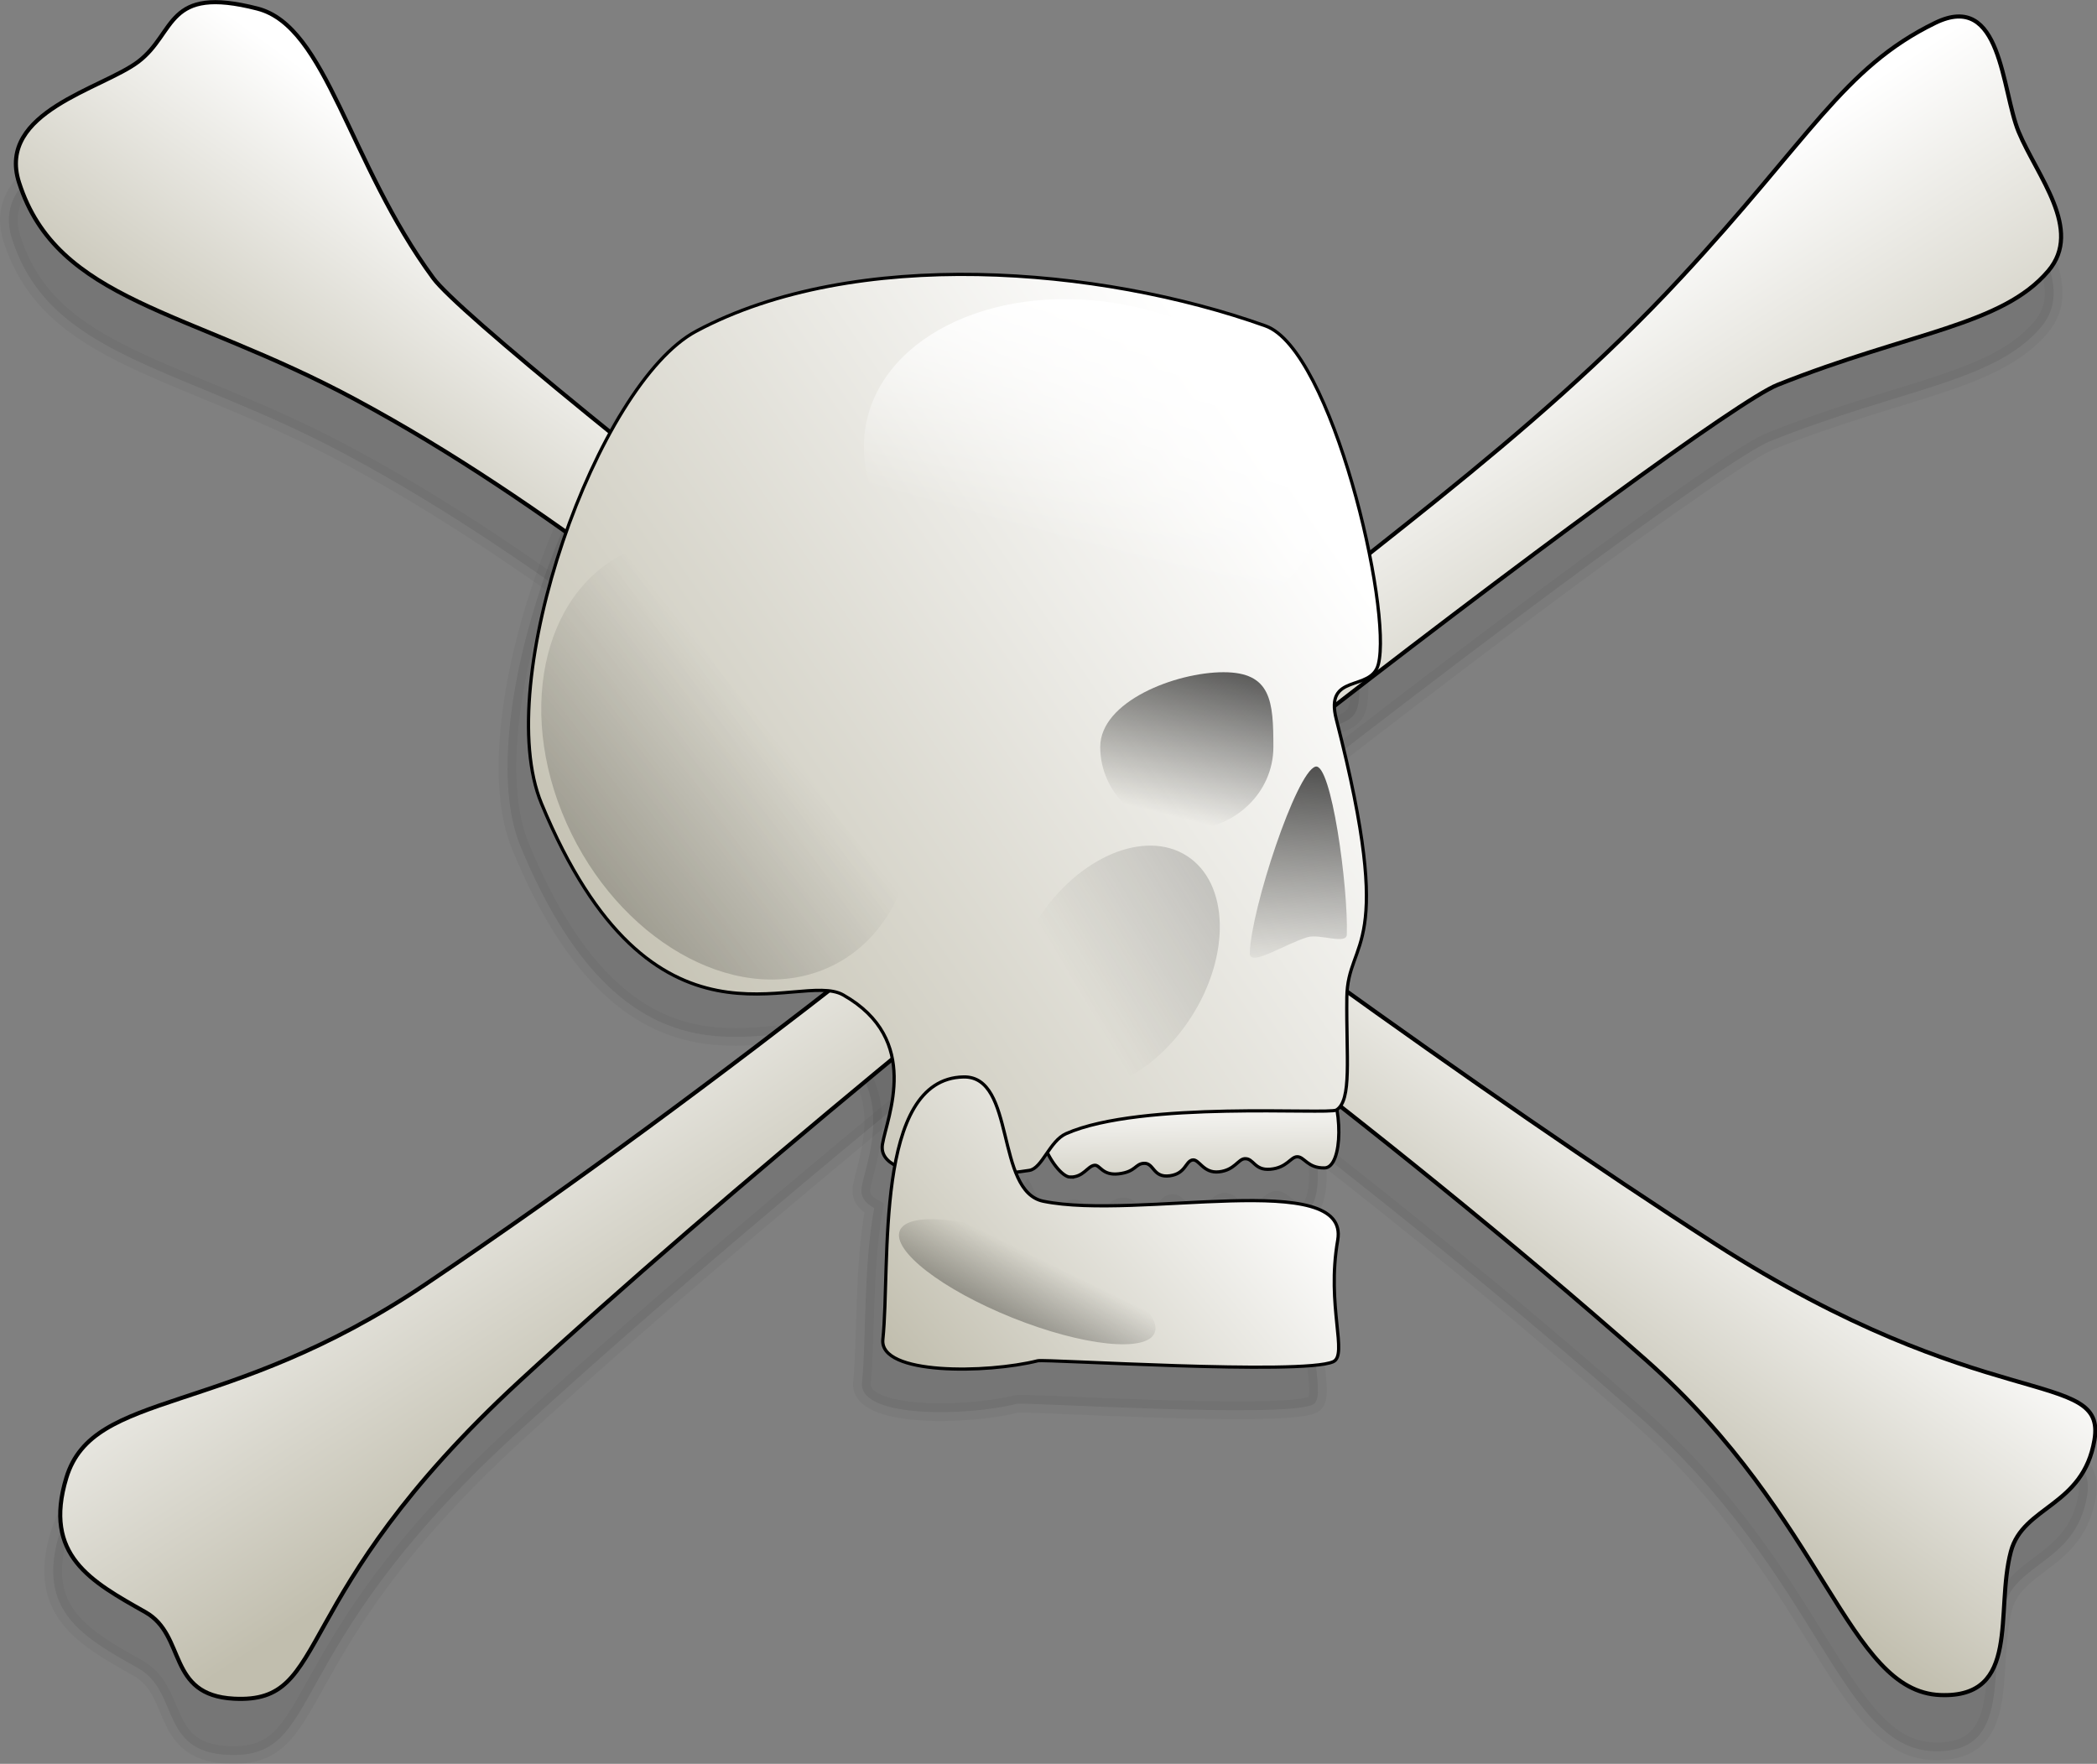 <svg xmlns="http://www.w3.org/2000/svg" xmlns:xlink="http://www.w3.org/1999/xlink" viewBox="0 0 301.86 253.9" version="1.0"><rect x="0" y="0" width="301.86" height="253.9" fill="#808080" stroke="none"/><defs><linearGradient id="g" y2="945.28" xlink:href="#a" gradientUnits="userSpaceOnUse" y1="1018.5" gradientTransform="matrix(1.249 0 0 .801 125 -100)" x2="290.32" x1="156.17"/><linearGradient id="b"><stop offset="0"/><stop offset="1" stop-opacity="0"/></linearGradient><linearGradient id="c" y2="505.03" xlink:href="#a" gradientUnits="userSpaceOnUse" y1="644.31" gradientTransform="matrix(.918 0 0 .772 29.248 56.781)" x2="348.52" x1="455.72"/><linearGradient id="d" y2="617.06" xlink:href="#a" gradientUnits="userSpaceOnUse" y1="725.3" gradientTransform="matrix(.933 0 0 .76 29.248 56.781)" x2="510.88" x1="414.57"/><linearGradient id="e" y2="1154.8" xlink:href="#a" gradientUnits="userSpaceOnUse" y1="1236.9" gradientTransform="matrix(1.615 0 0 .619 125 -100)" x2="191.14" x1="194.48"/><linearGradient id="f" y2="485.78" xlink:href="#a" gradientUnits="userSpaceOnUse" y1="700.42" gradientTransform="matrix(.939 0 0 1.065 125 -75)" x2="420.02" x1="142.59"/><linearGradient id="a"><stop offset="0" stop-color="#c1beae"/><stop offset="1" stop-color="#fff"/></linearGradient><linearGradient id="h" y2="569.75" gradientUnits="userSpaceOnUse" y1="464.5" gradientTransform="scale(1.184 .845)" x2="254.83" x1="267.35"><stop offset="0" stop-color="#fff"/><stop offset="1" stop-color="#fff" stop-opacity="0"/></linearGradient><linearGradient id="i" y2="484.78" xlink:href="#b" gradientUnits="userSpaceOnUse" y1="711.85" gradientTransform="scale(.832 1.202)" x2="194.68" x1="-354.53"/><linearGradient id="j" y2="616.96" xlink:href="#b" gradientUnits="userSpaceOnUse" y1="519.88" gradientTransform="matrix(1.049 0 0 .953 125 -75)" x2="305.33" x1="332.59"/><linearGradient id="k" y2="460.45" xlink:href="#b" gradientUnits="userSpaceOnUse" y1="374.11" gradientTransform="matrix(.713 0 0 1.403 125 -75)" x2="498.15" x1="502.09"/><linearGradient id="l" y2="1284.5" xlink:href="#b" gradientUnits="userSpaceOnUse" y1="1439.8" gradientTransform="scale(1.877 .533)" x2="238.49" x1="199.02"/><linearGradient id="m" y2="482.43" gradientUnits="userSpaceOnUse" y1="150.4" gradientTransform="scale(.825 1.212)" x2="501.65" x1="614.47"><stop offset="0"/><stop offset="1" stop-opacity="0"/></linearGradient></defs><path d="M28.526 8.523c-5.395.688-5.512 5.335-9.641 8.475-5.144 3.907-20.426 7.196-17.16 17.386 5.511 17.2 24.196 18.21 48.348 31.2 28.476 15.318 50.844 35.164 77.353 53.833 4.4 3.1 10.172 7.275 15.86 11.385-23.149 18.762-53.022 41.976-83.164 62.224-28.722 19.295-47.708 14.992-51.589 27.796-3.385 11.156 3.538 14.904 11.358 19.322 5.95 3.36 3.024 11.958 12.77 12.465 14.238.736 7.086-14.344 41.126-45.729 22.033-20.296 51.558-44.98 80.403-68.115 24.062 17.695 54.3 40.888 81.66 65.073 25.923 22.92 29.027 47.726 42.396 48.246 11.65.459 7.853-11.962 10.15-20.644 1.75-6.605 10.424-6.451 12.033-16.076 1.76-10.517-15.675-3.241-54.644-28.25-23.731-15.248-52.877-35.959-80.977-56.744 43.841-34.794 83.816-64.39 90.007-66.858 19.194-7.65 32.263-8.497 38.974-16.394 5.044-5.94-1.614-13.625-4.273-20.01-2.487-5.965-2.39-20.375-12.006-15.683-13.255 6.464-18.03 16.698-36.7 36.786-22.01 23.683-46.866 40.31-71.624 61.246-4.202 3.549-9.784 8.161-15.34 12.747-46.901-35.08-88.384-68.459-92.49-74.032-12.248-16.637-15.295-36.24-25.335-38.82-3.32-.85-5.695-1.058-7.493-.829z" stroke-opacity=".039" fill-rule="evenodd" fill-opacity=".078" stroke="#000" stroke-width="2.544"/><path d="M137.764 45.667c-14.648-.264-29.15 2.06-40.561 8.153-14.203 7.584-29.547 50.434-22.29 68 16.002 38.723 36.933 23.894 43.441 27.576 11.38 6.442 6.327 17.558 5.675 21.5-.225 1.353.511 2.319 1.803 3.011-1.574 8.493-1.137 19.154-1.755 25.111-.533 5.155 14.996 4.899 22.311 3.065 1.076-.27 38.044 2.107 42.537.14 2.191-.96-1.001-8.029.661-17.504 1.821-10.388-28.766-2.83-42.395-5.609-1.989-.405-3.13-2.094-3.968-4.233.612-.08 1.459-.128 1.957-.207.984-.154 1.75-1.34 2.606-2.58.97 1.98 2.377 3.537 3.272 3.55 1.918.027 2.478-1.578 3.483-1.706.825-.102 1.076 1.517 3.501 1.234 2.513-.295 2.36-1.481 3.686-1.512 1.425-.035 1.244 2.13 3.678 1.79 2.266-.313 2.24-2.033 3.219-2.262 1-.238 1.538 1.953 3.866 1.693 2.236-.251 2.743-1.816 3.687-1.882 1.322-.097 1.349 1.71 3.677 1.512 2.42-.207 2.928-1.764 3.88-1.795 1.04-.03 1.5 1.663 3.969 1.605 1.82-.044 2.42-4.303 1.728-8.382 2.2-1.455 1.362-7.619 1.464-16.155.097-8.744 7.196-6.134-1.513-40.041-1.746-6.804 4.996-3.894 6.041-7.941 2.05-7.942-6.697-45.32-16.244-48.728-11.975-4.277-26.768-7.138-41.416-7.403z" stroke-opacity=".039" fill-rule="evenodd" fill-opacity=".078" stroke="#000" stroke-width="2.544"/><path d="M579.14 322.11c42.34-45.55 53.17-68.77 83.22-83.42 21.82-10.64 21.63 22.04 27.26 35.57 6.03 14.48 21.12 31.91 9.68 45.38-15.22 17.91-44.87 19.84-88.4 37.2-24.33 9.7-277.6 202.66-410.55 325.13-77.21 71.18-60.99 105.39-93.28 103.72-22.103-1.15-15.455-20.65-28.947-28.27-17.735-10.02-33.446-18.53-25.769-43.84 8.807-29.03 51.866-19.25 117.01-63.01 97.97-65.81 196.71-146.74 247.34-189.55 56.15-47.48 112.52-85.2 162.44-138.91z" fill-rule="evenodd" stroke="#000" stroke-width="1.341" fill="url(#c)" transform="translate(-13.537 -101.965) scale(.441)"/><path d="M146.57 361.55c-54.772-29.47-97.163-31.77-109.66-70.77-7.409-23.12 27.272-30.58 38.938-39.45 12.489-9.5 8.755-25.05 38.862-17.32 22.76 5.84 29.65 50.3 57.44 88.03 15.53 21.09 266.21 217.41 418.29 315.12 88.38 56.72 127.9 40.2 123.92 64.05-3.65 21.83-23.33 21.48-27.29 36.46-5.22 19.69 3.4 47.87-23.02 46.83-30.32-1.18-37.37-57.46-96.16-109.43-88.43-78.17-191.67-153.26-245.88-191.44-60.12-42.34-110.86-87.35-175.44-122.08z" fill-rule="evenodd" stroke="#000" stroke-width="1.341" fill="url(#d)" transform="translate(-13.537 -101.965) scale(.441)"/><path transform="matrix(.371 0 0 .371 9.28 -71.346)" d="M390.21 649.02c5.18.07 6.71-4.24 9.42-4.58 2.21-.28 2.89 4.07 9.42 3.31 6.77-.8 6.35-3.99 9.92-4.07 3.83-.09 3.36 5.74 9.93 4.83 6.1-.85 6.02-5.48 8.65-6.11 2.7-.64 4.16 5.29 10.43 4.58 6.03-.67 7.38-4.9 9.93-5.09 3.56-.25 3.65 4.61 9.92 4.08 6.53-.56 7.87-4.76 10.44-4.84 2.79-.08 4.03 4.49 10.68 4.33 7.13-.17 7.55-24.35 0-36.14-7.36-11.49-86.35 1.53-102.81 8.14-16.45 6.62-1.86 31.47 4.07 31.56z" fill-rule="evenodd" stroke="#000" stroke-width="1.25" fill="url(#e)"/><path transform="matrix(.371 0 0 .371 9.28 -71.346)" d="M245.12 320.8c-38.26 20.43-79.62 135.9-60.06 183.23 43.11 104.33 99.52 64.38 117.06 74.3 30.66 17.36 17.03 47.29 15.27 57.9-2.58 15.57 40.6 12.79 57 10.18 4.98-.79 7.85-11.42 14.25-14.25 29.22-12.9 101.8-7.31 104.85-9.16 6.13-3.72 3.8-20.44 4.07-43.65.27-23.55 19.4-16.53-4.07-107.9-4.71-18.32 13.47-10.47 16.29-21.37 5.52-21.41-18.06-122.13-43.77-131.32-64.54-23.05-159.4-30.8-220.89 2.04z" fill-rule="evenodd" stroke="#000" stroke-width="1.25" fill="url(#f)"/><path transform="matrix(.371 0 0 .371 9.28 -71.346)" d="M317.54 712.01c-1.44 13.89 40.39 13.22 60.1 8.28 2.9-.73 102.5 5.68 114.6.38 5.9-2.59-2.69-21.64 1.78-47.17 4.91-28-77.5-7.62-114.22-15.11-18.76-3.83-10.61-48.61-30.95-48.23-34.92.66-28.26 72.5-31.31 101.85z" fill-rule="evenodd" stroke="#000" stroke-width="1.25" fill="url(#g)"/><path transform="rotate(11.196 634.453 395.189) scale(.371)" d="M368.49 448.22c.01 35.7-40.56 64.65-90.6 64.65s-90.6-28.95-90.59-64.65c-.01-35.7 40.55-64.65 90.59-64.65s90.61 28.95 90.6 64.65z" fill="url(#h)"/><path transform="matrix(.312 -.099 .111 .277 -1.345 -36.478)" d="M212.75 574.95c0 61.28-34.41 110.96-76.86 110.96-42.442 0-76.85-49.68-76.85-110.96 0-61.27 34.408-110.95 76.85-110.95 42.45 0 76.86 49.68 76.86 110.95z" fill="url(#i)"/><path transform="matrix(.371 0 0 .371 9.28 -71.346)" d="M469.06 482.14c0 17.7-15.05 32.07-33.59 32.07s-33.59-14.37-33.59-32.07 29.3-29.01 47.84-29.01 19.34 11.31 19.34 29.01z" fill="url(#j)"/><path transform="matrix(.371 0 0 .371 9.28 -71.346)" d="M485.35 489.77c-7.45 2.24-24.94 55.26-25.45 72.28-.17 5.71 13.51-3.45 22.39-6.11 4.69-1.41 15.15 3.01 15.27-1.02.56-18.7-6.09-66.98-12.21-65.15z" fill-rule="evenodd" fill="url(#k)"/><path transform="rotate(21.818 336.116 214.847) scale(.371)" d="M457.78 691.75c.01 8.35-23.84 15.12-53.26 15.12-29.43 0-53.28-6.77-53.27-15.12-.01-8.35 23.84-15.12 53.27-15.12 29.42 0 53.27 6.77 53.26 15.12z" fill="url(#l)"/><path transform="rotate(32.857 279.485 183.236) scale(.371)" d="M454.9 568.67c0 28.62-15.79 51.82-35.27 51.82-19.47 0-35.27-23.2-35.27-51.82s15.8-51.83 35.27-51.83c19.48 0 35.27 23.21 35.27 51.83z" fill="url(#m)"/></svg>